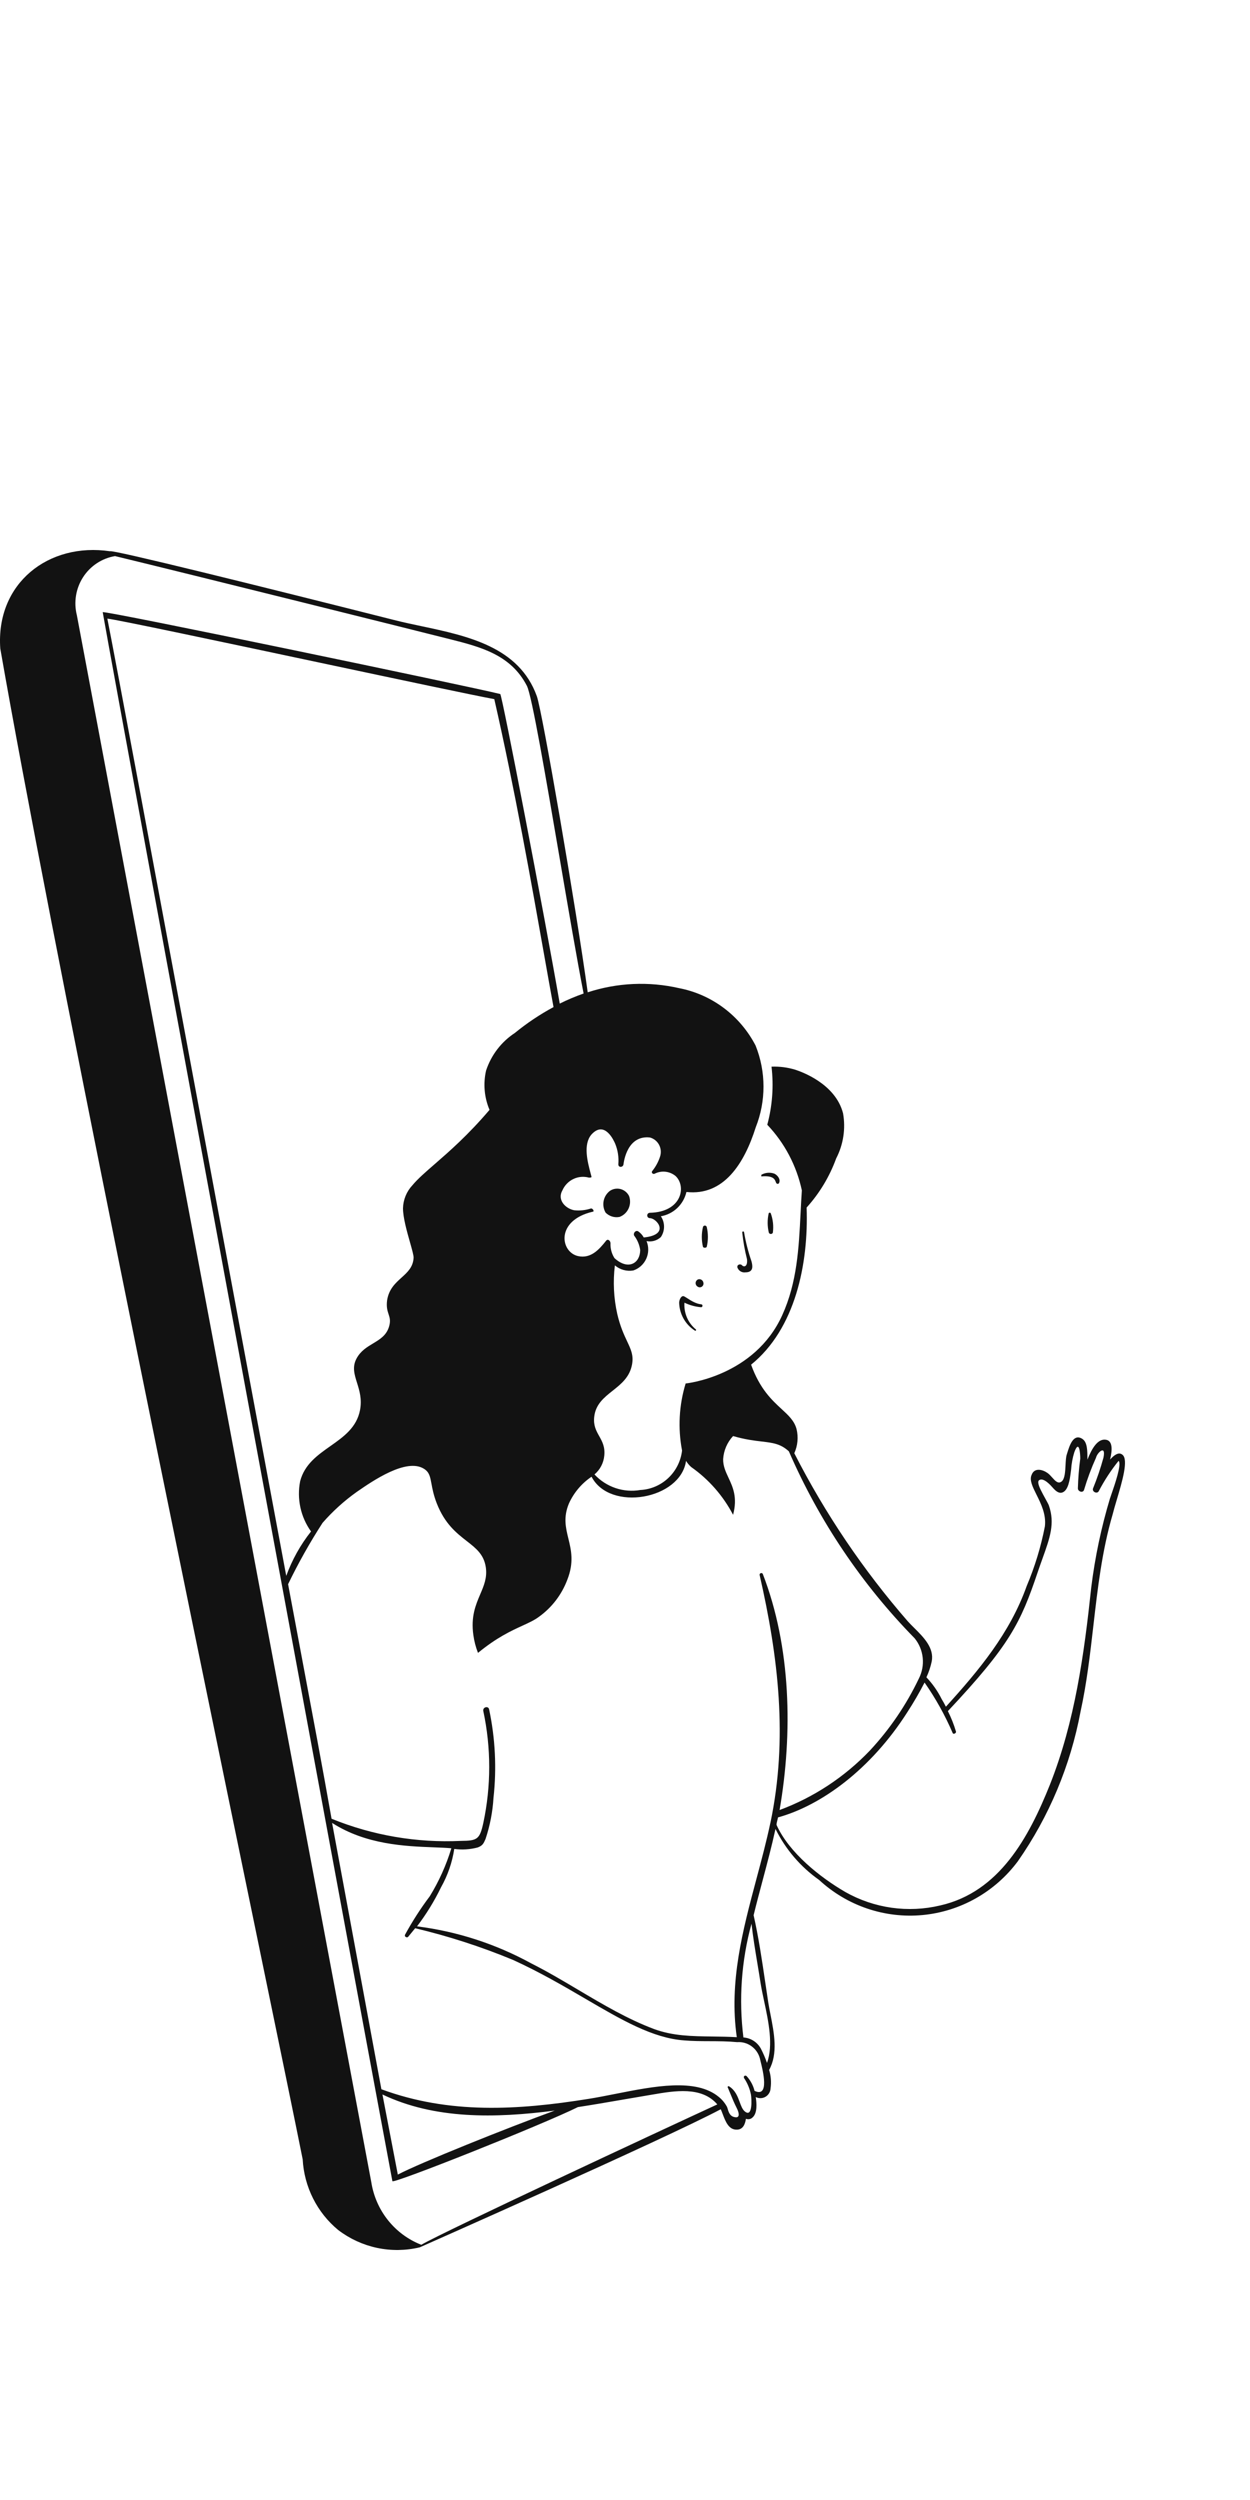<svg width="200" height="400" viewBox="0 0 200 400" fill="none" xmlns="http://www.w3.org/2000/svg">
<path d="M96.581 192.153C96.706 191.512 97.06 190.94 97.575 190.545C97.825 190.376 98.107 190.262 98.403 190.211C98.7 190.161 99.003 190.174 99.294 190.251C99.585 190.329 99.856 190.467 100.089 190.659C100.323 190.85 100.514 191.089 100.649 191.361C100.768 191.682 100.822 192.024 100.809 192.367C100.797 192.71 100.717 193.046 100.575 193.358C100.433 193.669 100.232 193.949 99.983 194.181C99.733 194.413 99.441 194.593 99.123 194.71C98.725 194.787 98.314 194.765 97.926 194.645C97.538 194.525 97.185 194.312 96.897 194.023C96.568 193.46 96.456 192.795 96.581 192.153Z" fill="#121212"/>
<path fill-rule="evenodd" clip-rule="evenodd" d="M177.613 233.526C178.313 232.754 179.012 232.281 179.585 232.754C180.595 233.529 179.551 237.045 178.687 239.956C178.426 240.832 178.183 241.653 178.016 242.329C176.317 248.142 175.631 254.112 174.944 260.085C174.414 264.701 173.883 269.319 172.885 273.867C171.276 282.482 167.856 290.646 162.856 297.805C161.045 300.234 158.753 302.255 156.127 303.736C153.501 305.218 150.599 306.128 147.606 306.409C144.612 306.69 141.594 306.335 138.744 305.367C135.894 304.4 133.274 302.84 131.053 300.789C128.092 298.702 125.694 295.897 124.078 292.631C123.485 295.363 122.758 298.095 122.029 300.832C121.532 302.697 121.035 304.564 120.579 306.435C121.376 309.959 121.911 313.583 122.442 317.183C122.604 318.277 122.765 319.369 122.933 320.455C123.031 321.062 123.155 321.694 123.282 322.341C123.863 325.307 124.505 328.581 123.06 331.189C123.351 332.14 123.431 333.145 123.293 334.131C123.281 334.407 123.2 334.676 123.058 334.912C122.916 335.149 122.718 335.345 122.482 335.484C122.245 335.623 121.979 335.7 121.705 335.707C121.432 335.714 121.162 335.652 120.919 335.526C121.067 336.471 121.215 338.124 120.388 338.811C120.252 338.941 120.081 339.028 119.897 339.062C119.713 339.096 119.523 339.076 119.35 339.004C119.222 339.863 118.883 340.743 117.887 340.743C116.591 340.778 116.083 339.444 115.63 338.252C115.527 337.981 115.427 337.718 115.321 337.48C106.48 342.181 67.171 359.571 67.171 359.571C64.927 360.11 62.593 360.141 60.336 359.663C58.078 359.184 55.953 358.207 54.111 356.802C52.438 355.421 51.068 353.701 50.09 351.752C49.111 349.804 48.545 347.67 48.428 345.488C47.294 339.805 44.672 327.091 41.18 310.163L41.178 310.153L41.178 310.151L41.177 310.149L41.177 310.147C29.458 253.333 7.951 149.067 0.045 103.767C-0.697 93.312 7.784 86.742 17.601 88.202C17.813 87.88 41.644 93.784 63.376 99.28C64.665 99.601 66.021 99.888 67.404 100.181C74.831 101.756 83.051 103.498 85.893 111.389C86.741 113.686 92.19 145.289 94.034 158.771C98.764 157.225 103.816 156.995 108.664 158.106C111.254 158.607 113.699 159.694 115.817 161.285C117.935 162.876 119.672 164.93 120.897 167.294C122.575 171.486 122.582 176.172 120.919 180.369C119.095 186.144 115.809 191.383 109.83 190.717C109.601 191.701 109.091 192.595 108.363 193.286C107.635 193.977 106.722 194.435 105.738 194.603C106.07 195.093 106.247 195.673 106.247 196.267C106.247 196.861 106.07 197.441 105.738 197.931C105.434 198.214 105.068 198.42 104.67 198.532C104.271 198.644 103.853 198.659 103.448 198.575C103.633 199.023 103.724 199.504 103.716 199.99C103.709 200.475 103.602 200.953 103.403 201.395C103.204 201.836 102.917 202.231 102.559 202.555C102.202 202.879 101.783 203.125 101.328 203.277C100.808 203.364 100.275 203.337 99.766 203.196C99.257 203.055 98.784 202.804 98.381 202.461C98.063 205.054 98.192 207.684 98.762 210.233C99.236 212.265 99.849 213.57 100.343 214.621C100.954 215.923 101.383 216.836 101.137 218.262C100.779 220.329 99.387 221.434 98.024 222.516C96.641 223.614 95.287 224.688 95.073 226.721C94.926 228.086 95.396 228.927 95.87 229.774C96.35 230.633 96.834 231.499 96.684 232.925C96.57 234.091 96.006 235.163 95.116 235.91C96.041 236.905 97.195 237.654 98.475 238.088C99.754 238.523 101.121 238.63 102.451 238.4C104.121 238.316 105.708 237.636 106.93 236.48C108.153 235.325 108.932 233.769 109.13 232.088C108.444 228.517 108.641 224.829 109.703 221.354C109.809 221.354 120.728 220.216 125.159 210.426C127.538 205.186 127.812 199.701 128.09 194.149C128.151 192.922 128.212 191.691 128.297 190.46C127.449 186.508 125.533 182.874 122.763 179.961C123.578 176.936 123.809 173.779 123.442 170.665C124.732 170.614 126.022 170.781 127.258 171.159C127.273 171.164 127.295 171.172 127.324 171.182C128.102 171.446 133.664 173.334 134.891 178.136C135.324 180.598 134.936 183.136 133.788 185.35C132.73 188.255 131.124 190.924 129.06 193.208C129.378 202.225 127.258 212.616 120.176 218.348C121.576 222.239 123.509 224.021 125.052 225.444C126.175 226.479 127.092 227.324 127.449 228.653C127.762 229.945 127.635 231.307 127.088 232.517C132.03 242.195 138.125 251.222 145.237 259.397C145.546 259.744 145.906 260.101 146.279 260.472C147.777 261.961 149.499 263.672 149.075 265.837C148.888 266.712 148.604 267.562 148.227 268.371C149.207 269.4 150.029 270.572 150.665 271.849C150.898 272.235 151.132 272.643 151.344 273.073C156.602 267.276 161.584 261.329 164.277 253.75C165.573 250.685 166.547 247.49 167.182 244.218C167.407 242.298 166.558 240.591 165.838 239.146C165.206 237.876 164.675 236.807 165.061 235.974C165.507 234.772 166.821 235.115 167.627 235.695C167.878 235.875 168.112 236.137 168.34 236.391C168.845 236.955 169.319 237.484 169.874 237.026C170.375 236.612 170.433 235.46 170.487 234.395C170.52 233.746 170.552 233.13 170.68 232.732C170.707 232.648 170.735 232.556 170.766 232.457C171.119 231.315 171.734 229.329 173.139 230.199C173.987 230.714 173.987 232.067 173.987 233.548C174.708 231.702 175.684 230.091 177.019 230.371C178.016 230.585 177.995 231.959 177.613 233.526ZM98.932 186.295C99.027 185.183 98.86 184.065 98.444 183.031C98.232 182.516 96.748 179.188 94.628 181.528C93.267 183.126 94.016 185.93 94.519 187.818L94.573 188.019L94.604 188.135L94.628 188.227C94.692 188.42 94.48 188.42 94.225 188.42C93.394 188.191 92.51 188.271 91.732 188.645C90.954 189.019 90.334 189.663 89.985 190.46C89.115 191.962 90.451 193.358 91.85 193.637C92.757 193.737 93.675 193.642 94.543 193.358C94.84 193.293 95.158 193.873 94.84 193.873C88.84 195.269 89.645 200.357 92.508 200.979C94.543 201.409 95.858 199.927 96.981 198.51C97.278 198.145 97.681 198.553 97.681 198.918C97.642 199.76 97.865 200.594 98.317 201.301C100.501 203.298 102.43 202.139 102.43 199.992C102.31 199.163 101.981 198.379 101.476 197.716C101.243 197.308 101.731 196.75 102.133 197.029C102.492 197.28 102.789 197.611 103.003 197.995C107.307 197.566 105.081 194.904 103.978 194.904C103.866 194.904 103.758 194.858 103.678 194.778C103.599 194.697 103.554 194.588 103.554 194.474C103.554 194.36 103.599 194.251 103.678 194.171C103.758 194.09 103.866 194.045 103.978 194.045C109.109 193.938 109.851 189.815 108.091 188.162C107.627 187.78 107.064 187.543 106.47 187.478C105.875 187.413 105.275 187.524 104.741 187.797C104.487 187.926 104.169 187.647 104.338 187.389C104.904 186.697 105.336 185.903 105.611 185.049C105.711 184.742 105.749 184.418 105.722 184.095C105.694 183.773 105.603 183.46 105.452 183.174C105.301 182.889 105.095 182.638 104.845 182.436C104.595 182.234 104.307 182.086 103.999 182.001C100.395 181.593 99.822 185.779 99.759 186.295C99.695 186.81 98.932 186.853 98.932 186.295ZM69.555 186.256C71.871 184.242 74.87 181.636 78.323 177.578C77.483 175.594 77.29 173.39 77.772 171.288C78.589 168.814 80.211 166.694 82.373 165.276C84.302 163.699 86.375 162.312 88.564 161.133C88.138 158.843 87.624 155.946 87.033 152.613L87.032 152.608L87.032 152.606L87.032 152.605C85.097 141.689 82.335 126.101 79.087 111.861C76.08 111.318 63.746 108.699 50.86 105.962C35.217 102.64 18.758 99.145 17.177 98.98C18.636 106.396 24.309 136.857 31.419 175.03L31.434 175.109C35.887 199.021 40.903 225.953 45.8 252.14C46.733 249.57 48.072 247.17 49.764 245.034C48.941 243.886 48.361 242.579 48.062 241.193C47.763 239.807 47.75 238.374 48.026 236.983C48.734 234.283 50.808 232.822 52.858 231.377C54.982 229.88 57.08 228.401 57.609 225.583C57.932 223.846 57.506 222.479 57.121 221.245C56.697 219.886 56.324 218.689 57.058 217.339C57.708 216.142 58.72 215.533 59.692 214.949C60.811 214.276 61.876 213.636 62.273 212.165C62.509 211.307 62.35 210.818 62.17 210.266C61.993 209.725 61.798 209.126 61.934 208.064C62.214 206.253 63.261 205.307 64.245 204.418C65.197 203.556 66.091 202.748 66.175 201.258C66.2 200.897 65.932 199.952 65.603 198.787C65.11 197.048 64.478 194.819 64.478 193.315C64.516 191.945 65.052 190.638 65.984 189.644C66.849 188.608 68.06 187.555 69.555 186.256ZM62.086 355.244C63.489 357 65.323 358.352 67.404 359.164C71.051 357.038 106.056 340.722 114.77 336.707C112.272 333.779 107.913 334.528 104.401 335.132C104.216 335.163 104.034 335.195 103.855 335.225C103.768 335.24 103.682 335.254 103.596 335.268C102.253 335.491 100.895 335.726 99.525 335.962L99.524 335.963C97.198 336.364 94.84 336.771 92.465 337.136C86.656 340.013 62.782 349.502 62.782 348.987C59.411 331.039 19.382 114.781 16.434 97.949C16.434 97.584 75.228 109.843 80.041 111.045C80.338 111.196 87.122 146.491 89.561 160.575C90.798 159.958 92.073 159.42 93.377 158.964C92.327 153.599 90.925 145.392 89.525 137.2C87.307 124.219 85.095 111.276 84.302 109.736C81.737 104.755 76.903 103.51 71.963 102.265C66.705 100.933 31 92.024 18.406 88.975C17.37 89.147 16.38 89.536 15.5 90.117C14.62 90.697 13.869 91.457 13.294 92.348C12.72 93.238 12.335 94.24 12.164 95.289C11.993 96.339 12.039 97.413 12.3 98.443C28.004 181.943 43.708 265.515 59.411 349.159C59.76 351.39 60.683 353.488 62.086 355.244ZM88.755 337.694C79.172 338.94 69.525 339.09 61.192 335.118L63.652 347.935C67.192 346.067 80.995 340.528 88.755 337.694ZM119.456 332.177C120.069 332.843 120.507 333.655 120.728 334.538C123.168 335.69 122.051 331.247 121.679 329.765C121.621 329.535 121.581 329.376 121.576 329.321C121.358 328.534 120.878 327.848 120.217 327.378C119.556 326.909 118.755 326.685 117.95 326.745C116.457 326.6 114.976 326.594 113.503 326.589C112.152 326.584 110.808 326.579 109.469 326.466C104.444 326.104 99.486 323.206 93.665 319.804C90.178 317.766 86.382 315.547 82.076 313.585C77 311.481 71.768 309.787 66.429 308.518L65.305 309.892C65.115 310.107 64.669 309.871 64.796 309.57C65.966 307.42 67.291 305.36 68.761 303.408C70.236 301.008 71.398 298.425 72.217 295.722C71.383 295.65 70.427 295.613 69.379 295.573C64.831 295.397 58.563 295.154 53.135 291.665C54.722 300.197 56.233 308.382 57.65 316.052L57.651 316.056C58.846 322.532 59.974 328.64 61.023 334.281C71.899 338.296 82.84 337.63 94.119 335.827C95.51 335.607 96.987 335.314 98.497 335.015C104.648 333.797 111.343 332.471 115.003 335.505C115.529 335.931 115.968 336.455 116.296 337.05C116.349 337.143 116.39 337.282 116.437 337.441C116.597 337.985 116.828 338.768 117.844 338.768C118.247 338.725 118.374 338.253 117.844 337.222C117.477 336.507 117.16 335.731 116.859 334.992C116.726 334.666 116.596 334.347 116.466 334.045C116.438 334.016 116.422 333.978 116.422 333.937C116.422 333.897 116.438 333.858 116.466 333.83C116.494 333.802 116.532 333.786 116.572 333.786C116.612 333.786 116.65 333.802 116.678 333.83C117.658 334.454 118.028 335.454 118.352 336.331C118.574 336.934 118.775 337.478 119.138 337.802C120.452 338.94 120.261 335.805 120.155 335.161C119.968 334.208 119.593 333.303 119.053 332.499C118.883 332.177 119.244 331.984 119.456 332.177ZM122.259 320.181C122.046 319.184 121.842 318.232 121.703 317.363C121.544 316.324 121.37 315.283 121.197 314.24L121.197 314.239C120.84 312.093 120.483 309.94 120.24 307.788C118.625 313.71 118.185 319.898 118.947 325.994C119.517 326.032 120.07 326.212 120.555 326.519C121.039 326.827 121.441 327.251 121.724 327.754C122.113 328.501 122.446 329.276 122.721 330.073C123.76 327.194 122.958 323.447 122.259 320.181ZM121.043 300.573C121.838 297.597 122.634 294.615 123.272 291.6V291.622C126.092 278.182 124.544 265.129 121.533 251.968C121.533 251.908 121.552 251.849 121.588 251.8C121.624 251.751 121.674 251.716 121.732 251.699C121.789 251.682 121.851 251.684 121.907 251.706C121.963 251.727 122.01 251.767 122.042 251.818C126.579 263.519 126.855 277.302 124.735 289.604C130.195 287.578 135.131 284.326 139.174 280.093C142.356 276.679 145.002 272.791 147.018 268.564C147.54 267.541 147.754 266.385 147.633 265.241C147.513 264.096 147.063 263.012 146.34 262.123C137.879 253.488 131.059 243.35 126.219 232.217C124.905 231.001 123.658 230.853 121.868 230.641C120.656 230.498 119.194 230.324 117.293 229.769C116.353 230.774 115.791 232.081 115.703 233.462C115.686 234.568 116.109 235.474 116.558 236.439C117.261 237.946 118.03 239.596 117.293 242.372C115.695 239.319 113.397 236.698 110.593 234.729C110.27 234.444 109.991 234.111 109.766 233.741C108.897 239.924 97.575 241.921 94.649 236.275C93.07 237.337 91.814 238.824 91.024 240.568C90.112 242.767 90.516 244.429 90.939 246.168C91.392 248.029 91.865 249.977 90.769 252.763C89.87 255.15 88.291 257.212 86.232 258.688C85.51 259.231 84.645 259.626 83.607 260.102C81.809 260.925 79.489 261.987 76.479 264.463C76.12 263.545 75.871 262.586 75.737 261.608C75.319 258.645 76.115 256.777 76.834 255.09C77.428 253.697 77.97 252.427 77.73 250.766C77.424 248.711 76.171 247.734 74.678 246.569C73.066 245.311 71.173 243.834 69.885 240.547C69.37 239.225 69.182 238.205 69.034 237.398C68.827 236.277 68.697 235.566 67.871 235.029C65.058 233.194 59.585 236.976 57.183 238.636L57.058 238.722C55.057 240.147 53.229 241.804 51.609 243.66C49.573 246.812 47.732 250.089 46.096 253.471C46.829 257.411 47.566 261.328 48.296 265.211L48.297 265.218C49.955 274.031 51.579 282.67 53.051 290.999C59.624 293.671 66.689 294.879 73.765 294.542C76.352 294.52 76.754 294.305 77.327 291.686C78.589 285.779 78.589 279.667 77.327 273.76C77.2 273.137 78.133 272.879 78.26 273.502C79.245 278.149 79.481 282.927 78.96 287.65C78.825 289.894 78.397 292.111 77.687 294.241C77.369 294.971 77.221 295.293 76.436 295.594C75.213 295.919 73.938 295.999 72.684 295.83C72.353 297.99 71.635 300.071 70.564 301.97C69.495 304.178 68.21 306.271 66.726 308.217C73.13 309.021 79.329 311.03 85.002 314.143C87.54 315.419 90.021 316.891 92.506 318.366C96.457 320.709 100.419 323.06 104.635 324.641C107.658 325.76 110.725 325.799 114.014 325.841C115.269 325.857 116.557 325.874 117.887 325.951C116.623 317.133 118.828 308.873 121.043 300.573ZM174.602 253.965C175.201 249.128 176.209 244.351 177.613 239.688V239.71C177.644 239.604 177.72 239.386 177.821 239.095C178.336 237.612 179.519 234.208 178.97 233.741C177.763 235.242 176.704 236.86 175.811 238.572C175.556 239.087 174.708 238.701 174.878 238.164C175.535 236.554 176.094 234.905 176.553 233.226C176.998 231.079 175.556 232.41 175.366 233.226C174.606 234.911 173.961 236.647 173.436 238.421C173.203 238.937 172.461 238.615 172.461 238.142C172.503 236.548 172.63 234.957 172.842 233.376C172.842 232.539 172.673 230.22 171.888 232.367C171.61 233.266 171.439 234.196 171.38 235.137C171.362 235.256 171.344 235.397 171.324 235.552C171.18 236.68 170.936 238.584 169.874 238.829C169.33 238.952 168.844 238.454 168.633 238.238L168.602 238.207C168.58 238.185 168.543 238.142 168.493 238.086C168.111 237.652 166.985 236.374 166.291 236.811C166.037 236.962 166.037 237.391 166.503 238.357C166.73 238.827 167.017 239.347 167.266 239.799C167.53 240.278 167.752 240.681 167.818 240.869C168.821 243.738 167.998 246.03 166.792 249.389L166.792 249.391C166.545 250.079 166.282 250.812 166.015 251.603C163.302 259.633 161.605 263.197 151.662 273.781C152.189 274.827 152.622 275.919 152.955 277.044C153.04 277.28 152.552 277.581 152.425 277.28C151.204 274.44 149.698 271.735 147.93 269.208C147.091 270.836 146.171 272.419 145.174 273.953C139.322 283.142 131.35 288.895 124.48 290.784C124.456 290.943 124.415 291.099 124.374 291.253C124.311 291.496 124.247 291.738 124.247 291.987C126.24 296.431 131.223 300.381 135.251 302.721C139.876 305.334 145.299 306.1 150.453 304.868C159.888 302.721 164.616 293.983 167.987 285.546C171.994 275.434 173.457 264.7 174.602 253.965Z" fill="#121212"/>
<path d="M113.074 199.519C113.328 198.461 113.328 197.357 113.074 196.299C113.051 196.238 113.01 196.186 112.957 196.149C112.904 196.112 112.841 196.093 112.777 196.093C112.713 196.093 112.65 196.112 112.597 196.149C112.544 196.186 112.503 196.238 112.48 196.299C112.225 197.357 112.225 198.462 112.48 199.519C112.559 199.598 112.666 199.642 112.777 199.642C112.888 199.642 112.995 199.598 113.074 199.519Z" fill="#121212"/>
<path d="M123.15 197.385C123.094 197.351 123.048 197.302 123.018 197.244C122.767 196.215 122.759 195.141 122.996 194.109C123.014 194.083 123.037 194.061 123.065 194.046C123.093 194.031 123.124 194.023 123.155 194.023C123.187 194.023 123.218 194.031 123.246 194.046C123.273 194.061 123.297 194.083 123.314 194.109C123.682 195.109 123.799 196.187 123.654 197.244C123.623 197.302 123.577 197.351 123.521 197.385C123.465 197.419 123.401 197.437 123.336 197.437C123.27 197.437 123.206 197.419 123.15 197.385Z" fill="#121212"/>
<path d="M112.544 205.23C112.529 205.137 112.496 205.049 112.445 204.97C112.394 204.891 112.327 204.825 112.249 204.774C112.171 204.723 112.083 204.69 111.992 204.676C111.9 204.662 111.806 204.668 111.717 204.693C111.604 204.735 111.505 204.809 111.431 204.905C111.358 205.002 111.313 205.118 111.301 205.239C111.29 205.361 111.314 205.483 111.368 205.591C111.423 205.7 111.507 205.791 111.611 205.853C111.709 205.927 111.827 205.969 111.949 205.973C112.071 205.976 112.191 205.942 112.293 205.874C112.396 205.805 112.474 205.707 112.519 205.592C112.564 205.477 112.573 205.35 112.544 205.23Z" fill="#121212"/>
<path d="M117.993 202.826C117.844 202.332 118.501 202.117 118.777 202.503C119.053 202.74 119.646 202.675 119.519 201.473C119.162 200.062 118.907 198.627 118.756 197.179C118.756 197.139 118.772 197.101 118.799 197.073C118.827 197.045 118.865 197.029 118.904 197.029C118.944 197.029 118.981 197.045 119.009 197.073C119.037 197.101 119.053 197.139 119.053 197.179C119.322 198.755 119.719 200.306 120.24 201.816C120.41 202.482 120.643 203.577 119.265 203.577C119 203.615 118.731 203.561 118.5 203.425C118.269 203.289 118.09 203.077 117.993 202.826Z" fill="#121212"/>
<path d="M124.359 189.409C124.317 189.398 124.278 189.375 124.247 189.343C124.189 189.289 124.155 189.199 124.114 189.092C123.961 188.691 123.718 188.057 121.809 188.227V187.969C122.129 187.786 122.484 187.675 122.85 187.646C123.217 187.616 123.585 187.668 123.929 187.797C124.417 188.055 124.905 188.656 124.671 189.236C124.659 189.278 124.635 189.317 124.603 189.348C124.571 189.379 124.532 189.4 124.489 189.411C124.447 189.422 124.402 189.421 124.359 189.409Z" fill="#121212"/>
<path d="M112.183 208.687C112.501 208.708 112.438 209.159 112.183 209.159C111.256 209.082 110.351 208.835 109.512 208.429C109.454 209.242 109.591 210.058 109.912 210.806C110.234 211.553 110.729 212.211 111.356 212.723C111.371 212.745 111.379 212.772 111.378 212.799C111.377 212.826 111.368 212.852 111.351 212.874C111.335 212.895 111.312 212.911 111.286 212.918C111.261 212.926 111.233 212.925 111.208 212.916C110.453 212.442 109.826 211.786 109.382 211.007C108.938 210.228 108.691 209.35 108.664 208.45C108.664 207.978 108.961 207.356 109.321 207.377C109.448 207.385 109.683 207.536 109.989 207.734C110.553 208.097 111.359 208.617 112.183 208.687Z" fill="#121212"/>
</svg>
